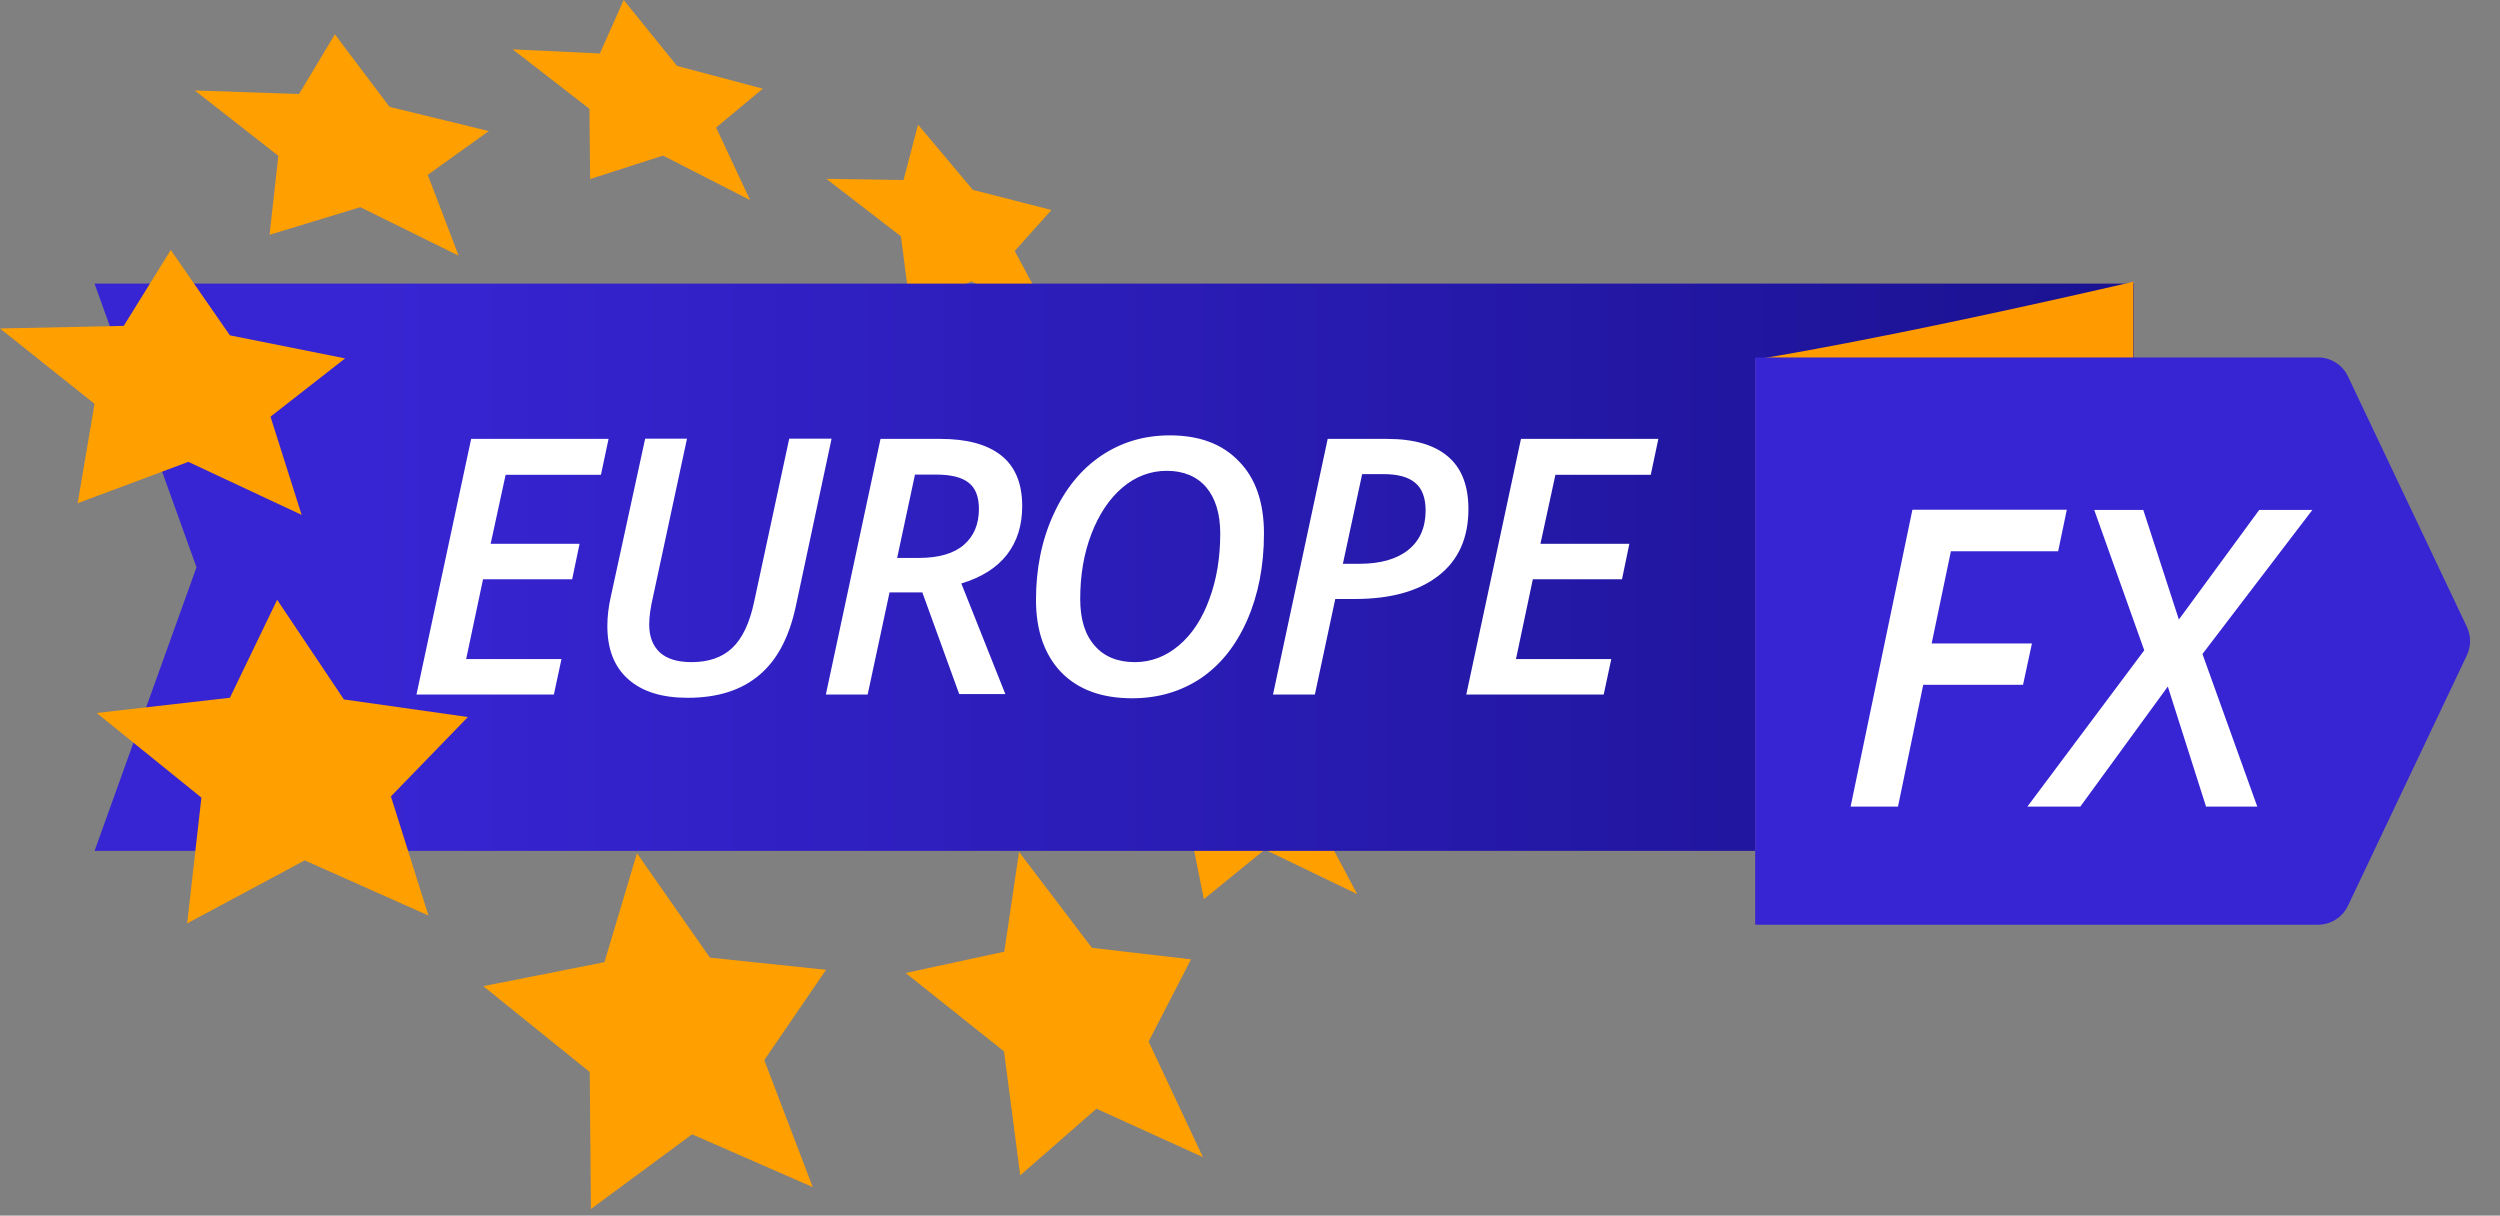 <svg xmlns="http://www.w3.org/2000/svg" width="109" height="53" viewBox="0 0 109 53">
    <rect x="0" y="0" width="109" height="53" fill="#808080" stroke="none"/>
    <defs>
        <linearGradient id="n6vgxg2s4a" x1="13.817%" x2="119.013%" y1="50%" y2="50%">
            <stop offset="0%" stop-color="#3725D3"/>
            <stop offset="100%" stop-color="#140D82"/>
        </linearGradient>
    </defs>
    <g fill="none" fill-rule="evenodd">
        <g fill-rule="nonzero">
            <g>
                <path fill="#FF9F00" d="M44.43 37.145l3.178 4.181 4.32.502-1.849 3.585 2.368 5.037-4.642-2.11-3.323 2.905-.706-5.404-4.288-3.418 4.299-.93.643-4.348zm7.3-9.364l2.908 3.564 3.717.616-1.412 2.833 2.232 4.19-4.029-1.943-2.658 2.163-.872-4.379-3.79-2.968 3.572-.554.332-3.522zm-2.492-12.333l2.606 3.072 3.396.753-1.36 2.163 1.952 3.502-3.655-1.84-2.472 1.526L49 21.081l-3.406-2.634 3.271-.188.374-2.811zm-9.21-10.013l2.388 2.843 3.427.878-1.6 1.787 1.693 3.156-3.582-1.829-2.669 1.14-.405-3.105-3.25-2.508 3.364.052.634-2.414zM27.193 0l2.326 2.874 3.739.993-2.036 1.693 1.485 3.167-3.8-1.944-3.178 1.024-.03-3.062-3.344-2.592 3.8.178L27.193 0z" transform="translate(-649 -4992) translate(649 4992)"/>
                <path fill="url(#n6vgxg2s4a)" d="M93.025 12.366H4.122l4.445 12.367-4.445 12.366h88.903V12.366z" transform="translate(-649 -4992) translate(649 4992)"/>
                <g>
                    <path fill="#FF9B00" d="M0 28.03V3.385S5.126 2.617 16.489 0v23.813L0 28.03z" transform="translate(-649 -4992) translate(649 4992) translate(76.522 12.287)"/>
                    <path fill="#3725D3" d="M24.544 3.298H0V28.03h24.544c.558 0 1.066-.322 1.305-.826l5.185-10.92c.186-.393.186-.849 0-1.24L25.849 4.122c-.239-.504-.747-.825-1.305-.825z" transform="translate(-649 -4992) translate(649 4992) translate(76.522 12.287)"/>
                    <g fill="#FFF">
                        <path d="M2.108 12.989L.042 12.989 2.737.043 9.469.043 9.091 1.856 4.415 1.856 3.576 5.876 7.948 5.876 7.56 7.678 3.209 7.678zM17.774 12.989L15.54 12.989 13.873 7.753 10.056 12.989 7.749 12.989 12.845 6.174 10.664.053 12.803.053 14.355 4.831 17.858.053 20.175.053 15.383 6.334z" transform="translate(-649 -4992) translate(649 4992) translate(76.522 12.287) translate(4.122 9.893)"/>
                    </g>
                </g>
                <g fill="#FFF">
                    <path d="M6.012 11.319L.021 11.319 2.405.174 8.396.174 8.064 1.74 3.908 1.74 3.255 4.749 7.131 4.749 6.81 6.294 2.923 6.294 2.187 9.774 6.343 9.774zM18.118.174l-1.555 7.287c-.29 1.36-.819 2.364-1.606 3.019-.778.655-1.814.982-3.11.982-1.12 0-1.98-.266-2.591-.808-.612-.543-.912-1.31-.912-2.323 0-.42.052-.85.155-1.3L9.992.164h1.824l-1.482 6.898c-.104.45-.166.849-.166 1.207 0 .522.156.921.456 1.208.311.286.767.43 1.389.43.746 0 1.337-.205 1.772-.614.436-.41.757-1.075.954-1.996L16.273.164h1.845v.01zM20.647 6.867l-.954 4.452H17.87L20.253.174h2.612c1.15 0 2.032.235 2.643.716.612.481.923 1.218.923 2.21 0 .84-.218 1.546-.664 2.12-.445.573-1.109.992-1.99 1.258l1.918 4.82h-2.011l-1.607-4.43h-1.43zm.332-1.504h.953c.871 0 1.524-.195 1.96-.573.435-.38.652-.901.652-1.566 0-.532-.155-.921-.456-1.146-.3-.236-.777-.348-1.41-.348h-.922l-.777 3.633zM36.972 4.298c0 1.413-.249 2.682-.736 3.787s-1.16 1.944-2.021 2.528c-.86.573-1.855.87-2.985.87-1.337 0-2.363-.379-3.1-1.136-.725-.758-1.098-1.812-1.098-3.152 0-1.362.249-2.6.757-3.715.507-1.116 1.202-1.976 2.083-2.57.88-.593 1.876-.89 2.995-.89 1.296 0 2.301.38 3.017 1.136.725.737 1.088 1.791 1.088 3.142zm-4.24-2.732c-.704 0-1.357.245-1.927.726-.58.492-1.026 1.167-1.358 2.027-.332.87-.487 1.811-.487 2.835 0 .88.207 1.555.632 2.036.415.481 1.005.717 1.752.717.705 0 1.347-.246 1.917-.727.57-.481 1.016-1.156 1.327-2.016.321-.86.477-1.812.477-2.866 0-.86-.208-1.535-.612-2.016-.404-.47-.984-.716-1.72-.716zM45.886 3.234c0 1.259-.435 2.231-1.306 2.906-.87.676-2.084 1.014-3.649 1.014h-.85l-.89 4.165h-1.825L39.75.174h2.58c1.182 0 2.063.256 2.664.768.602.511.892 1.279.892 2.292zm-5.473 2.385h.726c.912 0 1.627-.205 2.124-.604.498-.4.757-.973.757-1.72 0-.552-.155-.962-.456-1.207-.3-.256-.767-.379-1.389-.379h-.922l-.84 3.91zM51.784 11.319L45.793 11.319 48.177.174 54.167.174 53.836 1.74 49.679 1.74 49.026 4.749 52.903 4.749 52.582 6.294 48.695 6.294 47.959 9.774 52.115 9.774z" transform="translate(-649 -4992) translate(649 4992) translate(18.137 18.962)"/>
                </g>
                <path fill="#FF9F00" d="M27.772 37.202l3.18 4.551 5.063.53-2.692 3.939 2.112 5.536-5.26-2.302-4.412 3.256-.051-5.972-4.64-3.743 5.282-1.047 1.418-4.748zM12.084 26.151l2.91 4.344 5.406.767-3.356 3.462 1.637 5.194-5.395-2.405L8.16 40.26l.621-5.484-4.566-3.69 5.809-.664 2.06-4.271zM7.445 10.9l2.579 3.721 5.022 1.006-3.252 2.54 1.357 4.282-4.94-2.312-4.825 1.804.735-4.334L0 14.322l5.395-.114 2.05-3.308zm7.156-9.404l2.381 3.162 4.329 1.058-2.661 1.907 1.346 3.525-4.287-2.115-3.956 1.203.383-3.442-3.645-2.85 4.546.155 1.564-2.603z" transform="translate(-649 -4992) translate(649 4992)"/>
            </g>
        </g>
    </g>
</svg>
